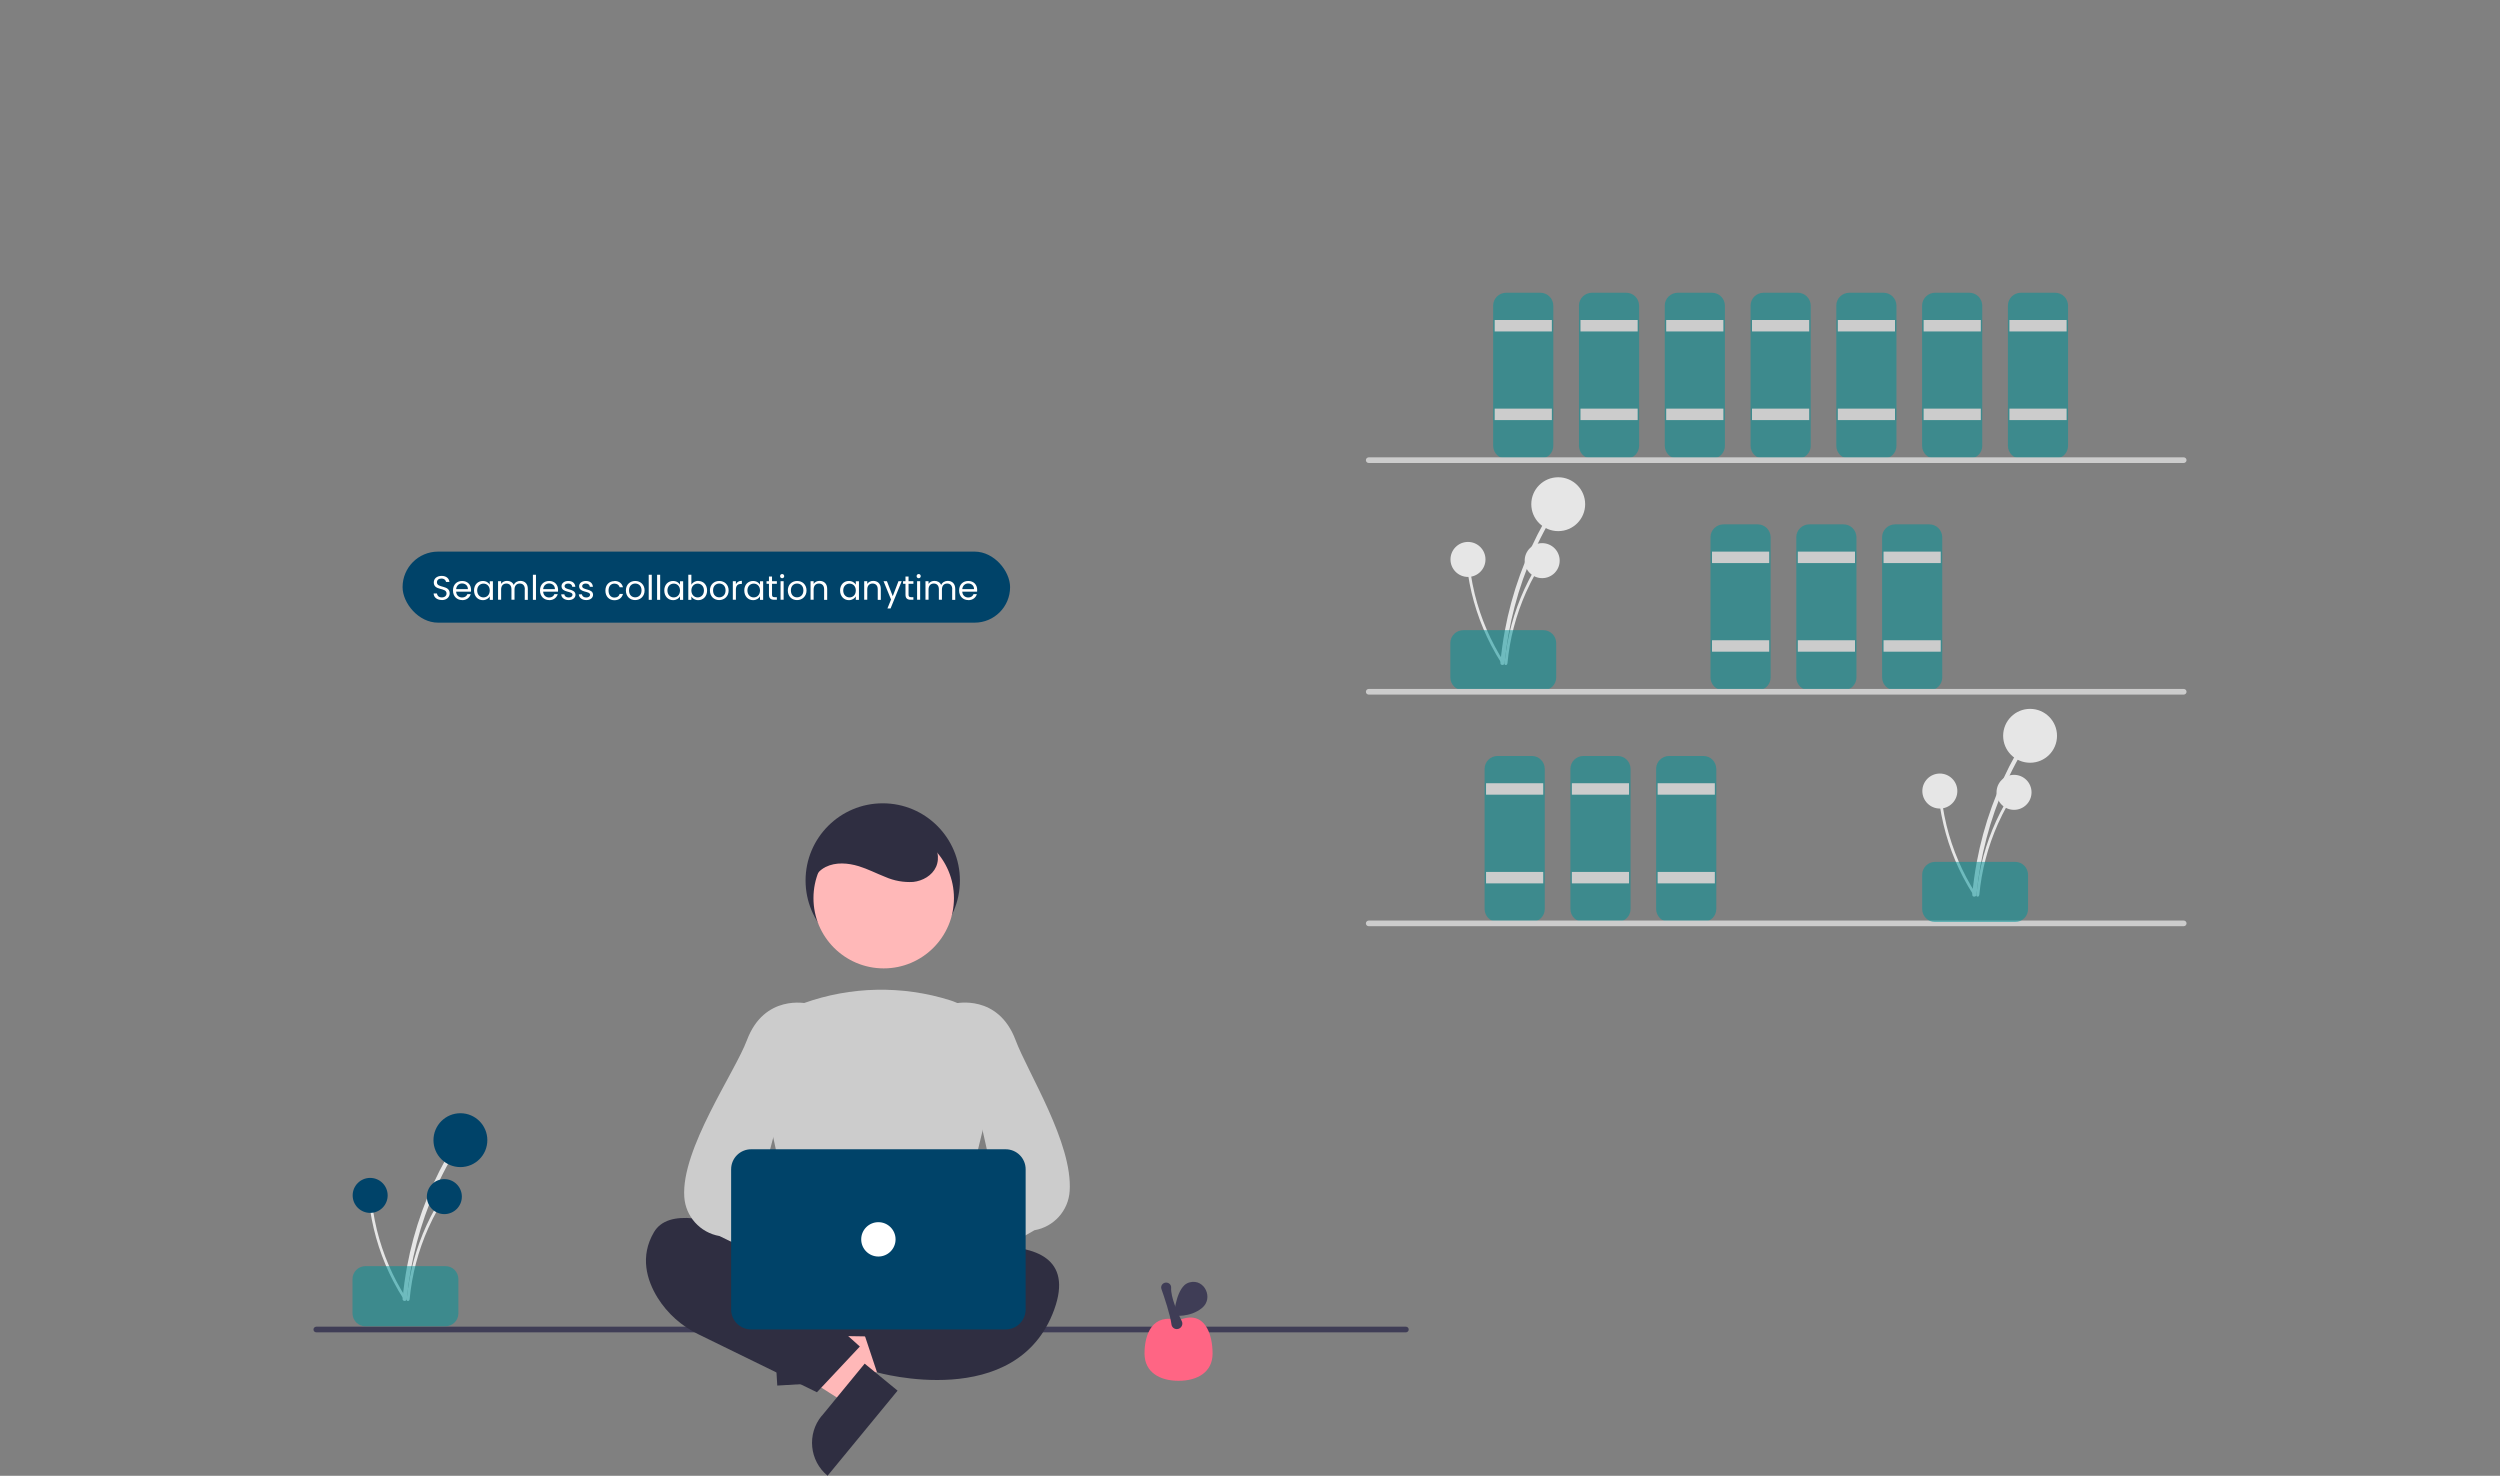 <?xml version="1.0" encoding="UTF-8"?>
<svg xmlns="http://www.w3.org/2000/svg" id="Layer_1" data-name="Layer 1" viewBox="0 0 310 183">
  <rect x="0" y="0" width="310" height="183" fill="#808080" stroke="none"/>
  <defs>
    <style>
      .cls-1 {
        fill: #2f2e41;
      }

      .cls-2 {
        fill: #fff;
      }

      .cls-3 {
        fill: #3f3d56;
      }

      .cls-4 {
        fill: #e6e6e6;
      }

      .cls-5 {
        fill: #ffb8b8;
      }

      .cls-6 {
        fill: #ccc;
      }

      .cls-7 {
        fill: #ff6584;
      }

      .cls-8 {
        fill: #01949a;
        opacity: .52;
      }

      .cls-9 {
        fill: #004369;
      }
    </style>
  </defs>
  <rect class="cls-9" x="49.92" y="68.4" width="75.33" height="8.81" rx="4.4" ry="4.4"></rect>
  <g>
    <path class="cls-2" d="M54.78,74.4c-.59,0-1-.33-1.01-.81h.41c.03,.24,.2,.49,.6,.49,.37,0,.59-.21,.59-.49,0-.79-1.58-.29-1.58-1.37,0-.48,.39-.81,.97-.81s.92,.31,.97,.75h-.42c-.03-.2-.21-.42-.57-.42-.32,0-.56,.16-.56,.47,0,.75,1.58,.29,1.58,1.37,0,.42-.34,.83-.97,.83Z"></path>
    <path class="cls-2" d="M57.31,74.41c-.65,0-1.14-.46-1.14-1.19s.47-1.18,1.14-1.18,1.1,.47,1.1,1.1c0,.08,0,.15-.01,.23h-1.84c.03,.47,.36,.72,.75,.72,.34,0,.56-.18,.65-.42h.41c-.12,.42-.49,.75-1.06,.75Zm-.74-1.36h1.45c0-.45-.33-.7-.73-.7-.37,0-.68,.25-.73,.7Z"></path>
    <path class="cls-2" d="M59.87,72.04c.43,0,.72,.22,.86,.46v-.42h.39v2.3h-.39v-.43c-.14,.25-.44,.47-.86,.47-.61,0-1.09-.48-1.09-1.2s.47-1.18,1.09-1.18Zm.08,.33c-.42,0-.78,.31-.78,.85s.36,.86,.78,.86,.78-.31,.78-.86-.36-.85-.78-.85Z"></path>
    <path class="cls-2" d="M65.08,73.07c0-.47-.25-.71-.63-.71s-.65,.25-.65,.74v1.27h-.38v-1.3c0-.47-.25-.71-.63-.71s-.65,.25-.65,.74v1.27h-.38v-2.3h.38v.33c.15-.24,.42-.37,.73-.37,.38,0,.69,.17,.84,.51,.13-.33,.46-.51,.81-.51,.53,0,.93,.33,.93,.99v1.36h-.38v-1.3Z"></path>
    <path class="cls-2" d="M66.08,71.27h.38v3.11h-.38v-3.11Z"></path>
    <path class="cls-2" d="M68.1,74.41c-.65,0-1.14-.46-1.14-1.19s.47-1.18,1.14-1.18,1.1,.47,1.1,1.1c0,.08,0,.15-.01,.23h-1.84c.03,.47,.36,.72,.75,.72,.34,0,.56-.18,.65-.42h.41c-.12,.42-.49,.75-1.06,.75Zm-.74-1.36h1.45c0-.45-.33-.7-.73-.7-.37,0-.68,.25-.73,.7Z"></path>
    <path class="cls-2" d="M70.53,74.41c-.54,0-.92-.29-.94-.71h.39c.02,.22,.22,.39,.54,.39,.3,0,.47-.15,.47-.34,0-.51-1.36-.21-1.36-1.07,0-.35,.33-.64,.84-.64s.84,.27,.87,.72h-.38c-.02-.23-.19-.4-.5-.4-.28,0-.45,.13-.45,.32,0,.55,1.33,.25,1.35,1.07,0,.38-.33,.66-.84,.66Z"></path>
    <path class="cls-2" d="M72.71,74.41c-.54,0-.91-.29-.94-.71h.39c.02,.22,.22,.39,.54,.39,.3,0,.47-.15,.47-.34,0-.51-1.36-.21-1.36-1.07,0-.35,.33-.64,.84-.64s.84,.27,.87,.72h-.38c-.02-.23-.19-.4-.5-.4-.28,0-.45,.13-.45,.32,0,.55,1.33,.25,1.35,1.07,0,.38-.33,.66-.84,.66Z"></path>
    <path class="cls-2" d="M76.19,72.04c.57,0,.94,.29,1.06,.78h-.41c-.08-.28-.31-.45-.65-.45-.42,0-.73,.3-.73,.86s.31,.87,.73,.87c.34,0,.57-.16,.65-.45h.41c-.12,.46-.49,.78-1.06,.78-.65,0-1.12-.46-1.12-1.19s.47-1.18,1.12-1.18Z"></path>
    <path class="cls-2" d="M78.76,74.41c-.65,0-1.15-.46-1.15-1.19s.51-1.18,1.16-1.18,1.16,.46,1.16,1.18-.52,1.19-1.18,1.19Zm0-.34c.4,0,.79-.27,.79-.86s-.38-.85-.78-.85-.77,.27-.77,.85,.36,.86,.76,.86Z"></path>
    <path class="cls-2" d="M80.44,71.27h.38v3.11h-.38v-3.11Z"></path>
    <path class="cls-2" d="M81.48,71.27h.38v3.11h-.38v-3.11Z"></path>
    <path class="cls-2" d="M83.46,72.04c.43,0,.72,.22,.86,.46v-.42h.39v2.3h-.39v-.43c-.14,.25-.44,.47-.86,.47-.61,0-1.09-.48-1.09-1.2s.47-1.18,1.09-1.18Zm.08,.33c-.42,0-.78,.31-.78,.85s.36,.86,.78,.86,.78-.31,.78-.86-.36-.85-.78-.85Z"></path>
    <path class="cls-2" d="M86.59,72.04c.62,0,1.09,.46,1.09,1.18s-.47,1.2-1.09,1.2c-.42,0-.72-.21-.86-.46v.42h-.38v-3.11h.38v1.23c.15-.26,.45-.47,.86-.47Zm-.08,.33c-.42,0-.78,.32-.78,.85s.36,.86,.78,.86,.78-.32,.78-.86-.36-.85-.78-.85Z"></path>
    <path class="cls-2" d="M89.18,74.41c-.65,0-1.15-.46-1.15-1.19s.51-1.18,1.16-1.18,1.16,.46,1.16,1.18-.52,1.19-1.18,1.19Zm0-.34c.4,0,.79-.27,.79-.86s-.38-.85-.78-.85-.77,.27-.77,.85,.36,.86,.76,.86Z"></path>
    <path class="cls-2" d="M91.25,74.37h-.38v-2.3h.38v.37c.13-.26,.38-.42,.74-.42v.39h-.1c-.37,0-.64,.16-.64,.7v1.25Z"></path>
    <path class="cls-2" d="M93.38,72.04c.43,0,.72,.22,.86,.46v-.42h.39v2.3h-.39v-.43c-.14,.25-.44,.47-.86,.47-.61,0-1.09-.48-1.09-1.2s.47-1.18,1.09-1.18Zm.08,.33c-.42,0-.78,.31-.78,.85s.36,.86,.78,.86,.78-.31,.78-.86-.36-.85-.78-.85Z"></path>
    <path class="cls-2" d="M95.35,72.39h-.3v-.32h.3v-.58h.38v.58h.6v.32h-.6v1.35c0,.23,.08,.31,.32,.31h.28v.32h-.34c-.41,0-.64-.17-.64-.63v-1.35Z"></path>
    <path class="cls-2" d="M96.73,71.44c0-.15,.11-.26,.26-.26,.14,0,.25,.11,.25,.26s-.11,.26-.25,.26c-.15,0-.26-.11-.26-.26Zm.06,.63h.38v2.3h-.38v-2.3Z"></path>
    <path class="cls-2" d="M98.83,74.41c-.65,0-1.14-.46-1.14-1.19s.51-1.18,1.16-1.18,1.16,.46,1.16,1.18-.53,1.19-1.18,1.19Zm0-.34c.4,0,.79-.27,.79-.86s-.38-.85-.78-.85-.77,.27-.77,.85,.36,.86,.75,.86Z"></path>
    <path class="cls-2" d="M102.19,73.07c0-.47-.26-.71-.64-.71s-.66,.24-.66,.74v1.27h-.38v-2.3h.38v.33c.15-.24,.43-.37,.74-.37,.53,0,.94,.33,.94,.99v1.36h-.38v-1.3Z"></path>
    <path class="cls-2" d="M105.26,72.04c.43,0,.72,.22,.86,.46v-.42h.39v2.3h-.39v-.43c-.14,.25-.44,.47-.86,.47-.61,0-1.09-.48-1.09-1.2s.47-1.18,1.09-1.18Zm.08,.33c-.42,0-.78,.31-.78,.85s.36,.86,.78,.86,.78-.31,.78-.86-.36-.85-.78-.85Z"></path>
    <path class="cls-2" d="M108.84,73.07c0-.47-.26-.71-.64-.71s-.66,.24-.66,.74v1.27h-.38v-2.3h.38v.33c.15-.24,.43-.37,.74-.37,.53,0,.94,.33,.94,.99v1.36h-.38v-1.3Z"></path>
    <path class="cls-2" d="M111.42,72.07h.39l-1.38,3.38h-.39l.45-1.11-.93-2.27h.42l.72,1.86,.71-1.86Z"></path>
    <path class="cls-2" d="M112.28,72.39h-.3v-.32h.3v-.58h.38v.58h.6v.32h-.6v1.35c0,.23,.08,.31,.32,.31h.28v.32h-.34c-.41,0-.64-.17-.64-.63v-1.35Z"></path>
    <path class="cls-2" d="M113.66,71.44c0-.15,.11-.26,.26-.26,.14,0,.25,.11,.25,.26s-.11,.26-.25,.26c-.15,0-.26-.11-.26-.26Zm.06,.63h.38v2.3h-.38v-2.3Z"></path>
    <path class="cls-2" d="M118.08,73.07c0-.47-.25-.71-.63-.71s-.65,.25-.65,.74v1.27h-.38v-1.3c0-.47-.25-.71-.63-.71s-.65,.25-.65,.74v1.27h-.38v-2.3h.38v.33c.15-.24,.42-.37,.73-.37,.38,0,.69,.17,.84,.51,.13-.33,.46-.51,.81-.51,.53,0,.93,.33,.93,.99v1.36h-.38v-1.3Z"></path>
    <path class="cls-2" d="M120.07,74.41c-.65,0-1.14-.46-1.14-1.19s.47-1.18,1.14-1.18,1.1,.47,1.1,1.1c0,.08,0,.15-.01,.23h-1.84c.03,.47,.36,.72,.75,.72,.34,0,.56-.18,.65-.42h.41c-.12,.42-.49,.75-1.06,.75Zm-.74-1.36h1.45c0-.45-.33-.7-.73-.7-.37,0-.68,.25-.73,.7Z"></path>
  </g>
  <g>
    <path class="cls-4" d="M186.58,82.2c.44-4.72,1.65-9.33,3.58-13.66,.54-1.2,1.13-2.38,1.78-3.53,.07-.13,.02-.29-.11-.36-.12-.07-.27-.03-.35,.09-2.35,4.19-4,8.74-4.88,13.47-.24,1.32-.43,2.65-.55,3.99-.03,.34,.5,.34,.53,0Z"></path>
    <circle class="cls-4" cx="193.22" cy="62.52" r="3.34"></circle>
    <path class="cls-4" d="M186.92,82.29c.28-3.06,1.07-6.05,2.32-8.86,.35-.78,.73-1.54,1.15-2.29,.04-.08,.01-.19-.07-.23-.08-.04-.18-.02-.23,.06-1.53,2.72-2.6,5.67-3.17,8.74-.16,.86-.28,1.72-.36,2.59-.02,.22,.32,.22,.34,0Z"></path>
    <circle class="cls-4" cx="191.23" cy="69.52" r="2.17"></circle>
    <path class="cls-4" d="M186.49,82.09c-1.66-2.59-2.88-5.43-3.62-8.42-.2-.83-.37-1.67-.5-2.52-.02-.09-.1-.16-.2-.14-.09,.01-.15,.1-.14,.19,.47,3.08,1.44,6.07,2.88,8.84,.4,.77,.84,1.53,1.31,2.26,.12,.19,.39-.03,.27-.21h0Z"></path>
    <circle class="cls-4" cx="182.03" cy="69.37" r="2.17"></circle>
    <path class="cls-8" d="M179.84,84v-4.26c0-.88,.71-1.59,1.6-1.6h9.93c.88,0,1.59,.71,1.6,1.6v4.26c0,.88-.71,1.59-1.6,1.6h-9.93c-.88,0-1.59-.71-1.6-1.6Z"></path>
    <path class="cls-8" d="M191.01,56.88h-4.26c-.88,0-1.59-.71-1.6-1.6v-17.38c0-.88,.71-1.59,1.6-1.6h4.26c.88,0,1.59,.71,1.6,1.6v17.38c0,.88-.71,1.59-1.6,1.6Z"></path>
    <rect class="cls-6" x="185.34" y="39.68" width="7.09" height="1.42"></rect>
    <rect class="cls-6" x="185.34" y="50.67" width="7.09" height="1.42"></rect>
    <path class="cls-8" d="M201.65,56.88h-4.26c-.88,0-1.59-.71-1.6-1.6v-17.38c0-.88,.71-1.59,1.6-1.6h4.26c.88,0,1.59,.71,1.6,1.6v17.38c0,.88-.71,1.59-1.6,1.6Z"></path>
    <rect class="cls-6" x="195.98" y="39.68" width="7.09" height="1.42"></rect>
    <rect class="cls-6" x="195.98" y="50.67" width="7.09" height="1.42"></rect>
    <path class="cls-8" d="M212.29,56.88h-4.26c-.88,0-1.59-.71-1.6-1.6v-17.38c0-.88,.71-1.59,1.6-1.6h4.26c.88,0,1.59,.71,1.6,1.6v17.38c0,.88-.71,1.59-1.6,1.6Z"></path>
    <rect class="cls-6" x="206.61" y="39.68" width="7.09" height="1.42"></rect>
    <rect class="cls-6" x="206.61" y="50.67" width="7.09" height="1.42"></rect>
    <path class="cls-8" d="M217.96,85.6h-4.26c-.88,0-1.59-.71-1.6-1.6v-17.38c0-.88,.71-1.59,1.6-1.6h4.26c.88,0,1.59,.71,1.6,1.6v17.38c0,.88-.71,1.59-1.6,1.6Z"></path>
    <rect class="cls-6" x="212.29" y="68.4" width="7.09" height="1.42"></rect>
    <rect class="cls-6" x="212.29" y="79.39" width="7.09" height="1.42"></rect>
    <path class="cls-8" d="M228.6,85.6h-4.26c-.88,0-1.59-.71-1.6-1.6v-17.38c0-.88,.71-1.59,1.6-1.6h4.26c.88,0,1.59,.71,1.6,1.6v17.38c0,.88-.71,1.59-1.6,1.6Z"></path>
    <rect class="cls-6" x="222.93" y="68.4" width="7.09" height="1.42"></rect>
    <rect class="cls-6" x="222.93" y="79.39" width="7.09" height="1.42"></rect>
    <path class="cls-8" d="M239.24,85.6h-4.26c-.88,0-1.59-.71-1.6-1.6v-17.38c0-.88,.71-1.59,1.6-1.6h4.26c.88,0,1.59,.71,1.6,1.6v17.38c0,.88-.71,1.59-1.6,1.6Z"></path>
    <rect class="cls-6" x="233.56" y="68.4" width="7.09" height="1.42"></rect>
    <rect class="cls-6" x="233.56" y="79.39" width="7.09" height="1.42"></rect>
    <path class="cls-8" d="M189.95,114.32h-4.26c-.88,0-1.59-.71-1.6-1.6v-17.38c0-.88,.71-1.59,1.6-1.6h4.26c.88,0,1.59,.71,1.6,1.6v17.38c0,.88-.71,1.59-1.6,1.6Z"></path>
    <rect class="cls-6" x="184.27" y="97.12" width="7.09" height="1.42"></rect>
    <rect class="cls-6" x="184.27" y="108.12" width="7.09" height="1.42"></rect>
    <path class="cls-8" d="M200.59,114.32h-4.26c-.88,0-1.59-.71-1.6-1.6v-17.38c0-.88,.71-1.59,1.6-1.6h4.26c.88,0,1.59,.71,1.6,1.6v17.38c0,.88-.71,1.59-1.6,1.6Z"></path>
    <rect class="cls-6" x="194.91" y="97.12" width="7.09" height="1.42"></rect>
    <rect class="cls-6" x="194.91" y="108.12" width="7.09" height="1.42"></rect>
    <path class="cls-8" d="M211.22,114.32h-4.26c-.88,0-1.59-.71-1.6-1.6v-17.38c0-.88,.71-1.59,1.6-1.6h4.26c.88,0,1.59,.71,1.6,1.6v17.38c0,.88-.71,1.59-1.6,1.6Z"></path>
    <rect class="cls-6" x="205.55" y="97.12" width="7.09" height="1.42"></rect>
    <rect class="cls-6" x="205.55" y="108.12" width="7.09" height="1.42"></rect>
    <path class="cls-8" d="M222.93,56.88h-4.26c-.88,0-1.59-.71-1.6-1.6v-17.38c0-.88,.71-1.59,1.6-1.6h4.26c.88,0,1.59,.71,1.6,1.6v17.38c0,.88-.71,1.59-1.6,1.6Z"></path>
    <rect class="cls-6" x="217.25" y="39.68" width="7.09" height="1.42"></rect>
    <rect class="cls-6" x="217.25" y="50.67" width="7.09" height="1.42"></rect>
    <path class="cls-8" d="M233.56,56.88h-4.26c-.88,0-1.59-.71-1.6-1.6v-17.38c0-.88,.71-1.59,1.6-1.6h4.26c.88,0,1.59,.71,1.6,1.6v17.38c0,.88-.71,1.59-1.6,1.6Z"></path>
    <rect class="cls-6" x="227.89" y="39.68" width="7.09" height="1.42"></rect>
    <rect class="cls-6" x="227.89" y="50.67" width="7.09" height="1.42"></rect>
    <path class="cls-8" d="M244.2,56.88h-4.26c-.88,0-1.59-.71-1.6-1.6v-17.38c0-.88,.71-1.59,1.6-1.6h4.26c.88,0,1.59,.71,1.6,1.6v17.38c0,.88-.71,1.59-1.6,1.6Z"></path>
    <rect class="cls-6" x="238.53" y="39.68" width="7.09" height="1.42"></rect>
    <rect class="cls-6" x="238.53" y="50.67" width="7.09" height="1.42"></rect>
    <path class="cls-8" d="M254.84,56.88h-4.26c-.88,0-1.59-.71-1.6-1.6v-17.38c0-.88,.71-1.59,1.6-1.6h4.26c.88,0,1.59,.71,1.6,1.6v17.38c0,.88-.71,1.59-1.6,1.6Z"></path>
    <rect class="cls-6" x="249.17" y="39.68" width="7.09" height="1.42"></rect>
    <rect class="cls-6" x="249.17" y="50.67" width="7.09" height="1.42"></rect>
    <path class="cls-6" d="M270.78,57.41h-101.06c-.2,0-.35-.16-.35-.35s.16-.35,.35-.35h101.06c.2,0,.35,.16,.35,.35s-.16,.35-.35,.35Z"></path>
    <path class="cls-6" d="M270.78,86.13h-101.06c-.2,0-.35-.16-.35-.35s.16-.35,.35-.35h101.06c.2,0,.35,.16,.35,.35s-.16,.35-.35,.35Z"></path>
    <path class="cls-6" d="M270.78,114.85h-101.06c-.2,0-.35-.16-.35-.35s.16-.35,.35-.35h101.06c.2,0,.35,.16,.35,.35s-.16,.35-.35,.35Z"></path>
    <path class="cls-4" d="M245.09,110.93c.44-4.72,1.65-9.33,3.58-13.66,.54-1.2,1.13-2.38,1.78-3.53,.07-.13,.02-.29-.11-.36-.12-.07-.27-.03-.35,.09-2.35,4.19-4,8.74-4.88,13.47-.24,1.32-.43,2.65-.55,3.99-.03,.34,.5,.34,.53,0Z"></path>
    <circle class="cls-4" cx="251.73" cy="91.24" r="3.34"></circle>
    <path class="cls-4" d="M245.43,111.01c.28-3.06,1.07-6.05,2.32-8.86,.35-.78,.73-1.54,1.15-2.29,.04-.08,.01-.19-.07-.23-.08-.04-.18-.02-.23,.06-1.53,2.72-2.6,5.67-3.17,8.74-.16,.86-.28,1.72-.36,2.59-.02,.22,.32,.22,.34,0Z"></path>
    <circle class="cls-4" cx="249.74" cy="98.25" r="2.17"></circle>
    <path class="cls-4" d="M245,110.81c-1.66-2.59-2.88-5.43-3.62-8.42-.2-.83-.37-1.67-.5-2.52-.02-.09-.1-.16-.2-.14-.09,.01-.15,.1-.14,.19,.47,3.08,1.44,6.07,2.88,8.84,.4,.77,.84,1.53,1.31,2.26,.12,.19,.39-.03,.27-.21h0Z"></path>
    <circle class="cls-4" cx="240.54" cy="98.09" r="2.17"></circle>
    <path class="cls-8" d="M238.35,112.73v-4.26c0-.88,.71-1.59,1.6-1.6h9.93c.88,0,1.59,.71,1.6,1.6v4.26c0,.88-.71,1.59-1.6,1.6h-9.93c-.88,0-1.59-.71-1.6-1.6Z"></path>
    <path class="cls-3" d="M174.33,165.21H39.22c-.2,0-.35-.16-.35-.35s.16-.35,.35-.35H174.33c.2,0,.35,.16,.35,.35s-.16,.35-.35,.35Z"></path>
    <circle class="cls-1" cx="109.46" cy="109.18" r="9.57"></circle>
    <polygon class="cls-5" points="100.36 170.64 100.11 166.3 116.72 163.26 117.1 169.66 100.36 170.64"></polygon>
    <path class="cls-1" d="M101.16,163.13l.49,8.37h0l-5.27,.31h0l-.8-13.64h0c2.91-.17,5.41,2.05,5.58,4.96Z"></path>
    <polygon class="cls-5" points="107.59 170.6 104.83 173.96 90.56 164.91 94.63 159.95 107.59 170.6"></polygon>
    <path class="cls-1" d="M101.9,175.57l5.32-6.48h0l4.08,3.35h0l-8.68,10.55h0c-2.25-1.85-2.58-5.18-.73-7.43Z"></path>
    <path class="cls-1" d="M99.64,154.98l-1.89,8.89c-.16,.77,.33,1.52,1.09,1.68,.09,.02,.18,.03,.27,.03l18.54,.3c.78,.01,1.43-.61,1.44-1.4,0-.09,0-.18-.02-.27l-1.62-9.19c-.12-.68-.71-1.17-1.4-1.17h-15.04c-.67,0-1.25,.47-1.39,1.12Z"></path>
    <path class="cls-1" d="M102.72,158.11s-18.08-11.35-21.63-5.32c-1.77,3.01-.89,5.94,.44,8.11,1.23,1.98,3.01,3.56,5.11,4.57l14.66,7.17,5.32-5.67-3.55-3.19-.35-5.67Z"></path>
    <path class="cls-1" d="M111.94,156.34s23.4-6.74,18.79,6.03-21.98,7.8-21.98,7.8l-1.77-5.32,6.03-4.26-1.06-4.26Z"></path>
    <circle class="cls-5" cx="109.58" cy="111.37" r="8.71"></circle>
    <path class="cls-6" d="M110.03,157.75c-3.62-.05-7.22-.53-10.73-1.41l-.1-.03-4.86-22.36c-.9-4.07,1.37-8.17,5.3-9.55,5.86-2.1,12.25-2.23,18.19-.36h0c4.13,1.33,6.55,5.62,5.54,9.85l-5.43,22.41-.08,.04c-2.26,1.07-5.08,1.42-7.83,1.42Z"></path>
    <path class="cls-5" d="M103.5,159.49c.67-1.85,2.71-2.81,4.56-2.15,.2,.07,.39,.16,.57,.26l9.57-8.31,.87,6.53-9.22,6.89c-1.1,1.65-3.32,2.09-4.97,.99-1.38-.92-1.95-2.66-1.38-4.22h0Z"></path>
    <path class="cls-6" d="M112.63,161.3c-.16,0-.31-.02-.46-.07-.49-.14-.88-.52-1.05-1l-1.16-3.27c-.22-.62-.04-1.31,.46-1.74l13.04-7.83-5.14-22.93,.13-.03c.05-.01,5.32-1.21,7.48,4.54,1.51,4.03,7.1,12.79,6.71,18.71-.15,2.44-1.96,4.45-4.37,4.87l-14.68,8.41c-.28,.21-.62,.33-.97,.33Z"></path>
    <path class="cls-5" d="M114.09,158.71c-.67-1.85-2.71-2.81-4.56-2.15-.2,.07-.39,.16-.57,.26l-9.57-8.31-.87,6.53,9.22,6.89c1.1,1.65,3.32,2.09,4.97,.99,1.38-.92,1.95-2.66,1.38-4.22h0Z"></path>
    <path class="cls-6" d="M105.93,161.3c-.35,0-.69-.12-.97-.33l-15.74-7.7c-2.41-.42-4.22-2.43-4.37-4.87-.39-5.92,6.26-15.39,7.77-19.42,2.16-5.75,7.42-4.56,7.48-4.54l.13,.03-6.2,23.64,14.1,7.12c.5,.43,.68,1.12,.46,1.74l-1.16,3.27c-.17,.48-.56,.86-1.05,1-.15,.04-.3,.07-.46,.07Z"></path>
    <path class="cls-9" d="M124.7,164.85h-31.56c-1.37,0-2.48-1.11-2.48-2.48v-17.38c0-1.37,1.11-2.48,2.48-2.48h31.56c1.37,0,2.48,1.11,2.48,2.48v17.38c0,1.37-1.11,2.48-2.48,2.48Z"></path>
    <circle class="cls-2" cx="108.92" cy="153.68" r="2.13"></circle>
    <path class="cls-1" d="M100.78,111.01c-.52-1.31,.33-2.87,1.59-3.5s2.77-.51,4.12-.1c1.13,.35,2.19,.9,3.29,1.33,1.09,.48,2.27,.69,3.46,.62,1.18-.13,2.34-.79,2.83-1.87,.5-1.12,.16-2.49-.61-3.44-.82-.92-1.87-1.6-3.05-1.96-2.59-.91-5.58-.94-7.99,.39s-4.04,4.15-3.54,6.85"></path>
    <path class="cls-4" d="M50.45,161.06c.44-4.72,1.65-9.33,3.58-13.66,.54-1.2,1.13-2.38,1.78-3.53,.07-.13,.02-.29-.11-.36-.12-.07-.27-.03-.35,.09-2.35,4.19-4,8.74-4.88,13.47-.24,1.32-.43,2.65-.55,3.99-.03,.34,.5,.34,.53,0h0Z"></path>
    <circle class="cls-9" cx="57.09" cy="141.38" r="3.34"></circle>
    <path class="cls-4" d="M50.79,161.15c.28-3.06,1.07-6.05,2.32-8.86,.35-.78,.73-1.54,1.15-2.29,.04-.08,.01-.19-.07-.23-.08-.04-.18-.02-.23,.06-1.53,2.72-2.6,5.67-3.17,8.74-.16,.86-.28,1.72-.36,2.59-.02,.22,.32,.22,.34,0Z"></path>
    <circle class="cls-9" cx="55.1" cy="148.38" r="2.17"></circle>
    <path class="cls-4" d="M50.36,160.95c-1.66-2.59-2.88-5.43-3.62-8.42-.2-.83-.37-1.67-.5-2.52-.02-.09-.1-.16-.2-.14-.09,.01-.15,.1-.14,.19,.47,3.08,1.44,6.07,2.88,8.84,.4,.77,.84,1.53,1.31,2.26,.12,.19,.39-.03,.27-.21h0Z"></path>
    <circle class="cls-9" cx="45.9" cy="148.23" r="2.17"></circle>
    <path class="cls-8" d="M43.71,162.86v-4.26c0-.88,.71-1.59,1.6-1.6h9.93c.88,0,1.59,.71,1.6,1.6v4.26c0,.88-.71,1.59-1.6,1.6h-9.93c-.88,0-1.59-.71-1.6-1.6Z"></path>
    <path class="cls-7" d="M150.36,167.83c0,2.33-1.89,3.39-4.22,3.39s-4.22-1.06-4.22-3.39,.94-5.05,4.22-4.11c3.28-1.41,4.22,1.78,4.22,4.11Z"></path>
    <path class="cls-3" d="M145.93,164.81c-.34,0-.63-.25-.67-.59-.14-1.16-.91-3.44-1.24-4.37h0c-.07-.19-.04-.39,.08-.56,.21-.28,.61-.33,.89-.12,.02,.02,.04,.03,.06,.05,.12,.12,.18,.29,.17,.45-.06,1.19,.8,3.11,1.32,4.15,.17,.33,.03,.74-.3,.91-.07,.04-.15,.06-.24,.07-.02,0-.05,0-.07,0Z"></path>
    <path class="cls-3" d="M149.05,162.19c1.47-1.2,.32-3.66-1.52-3.18-.25,.06-.47,.18-.66,.35-1.13,1.06-1.3,3.78-1.3,3.78,0,0,1.99,.27,3.48-.95Z"></path>
  </g>
</svg>
